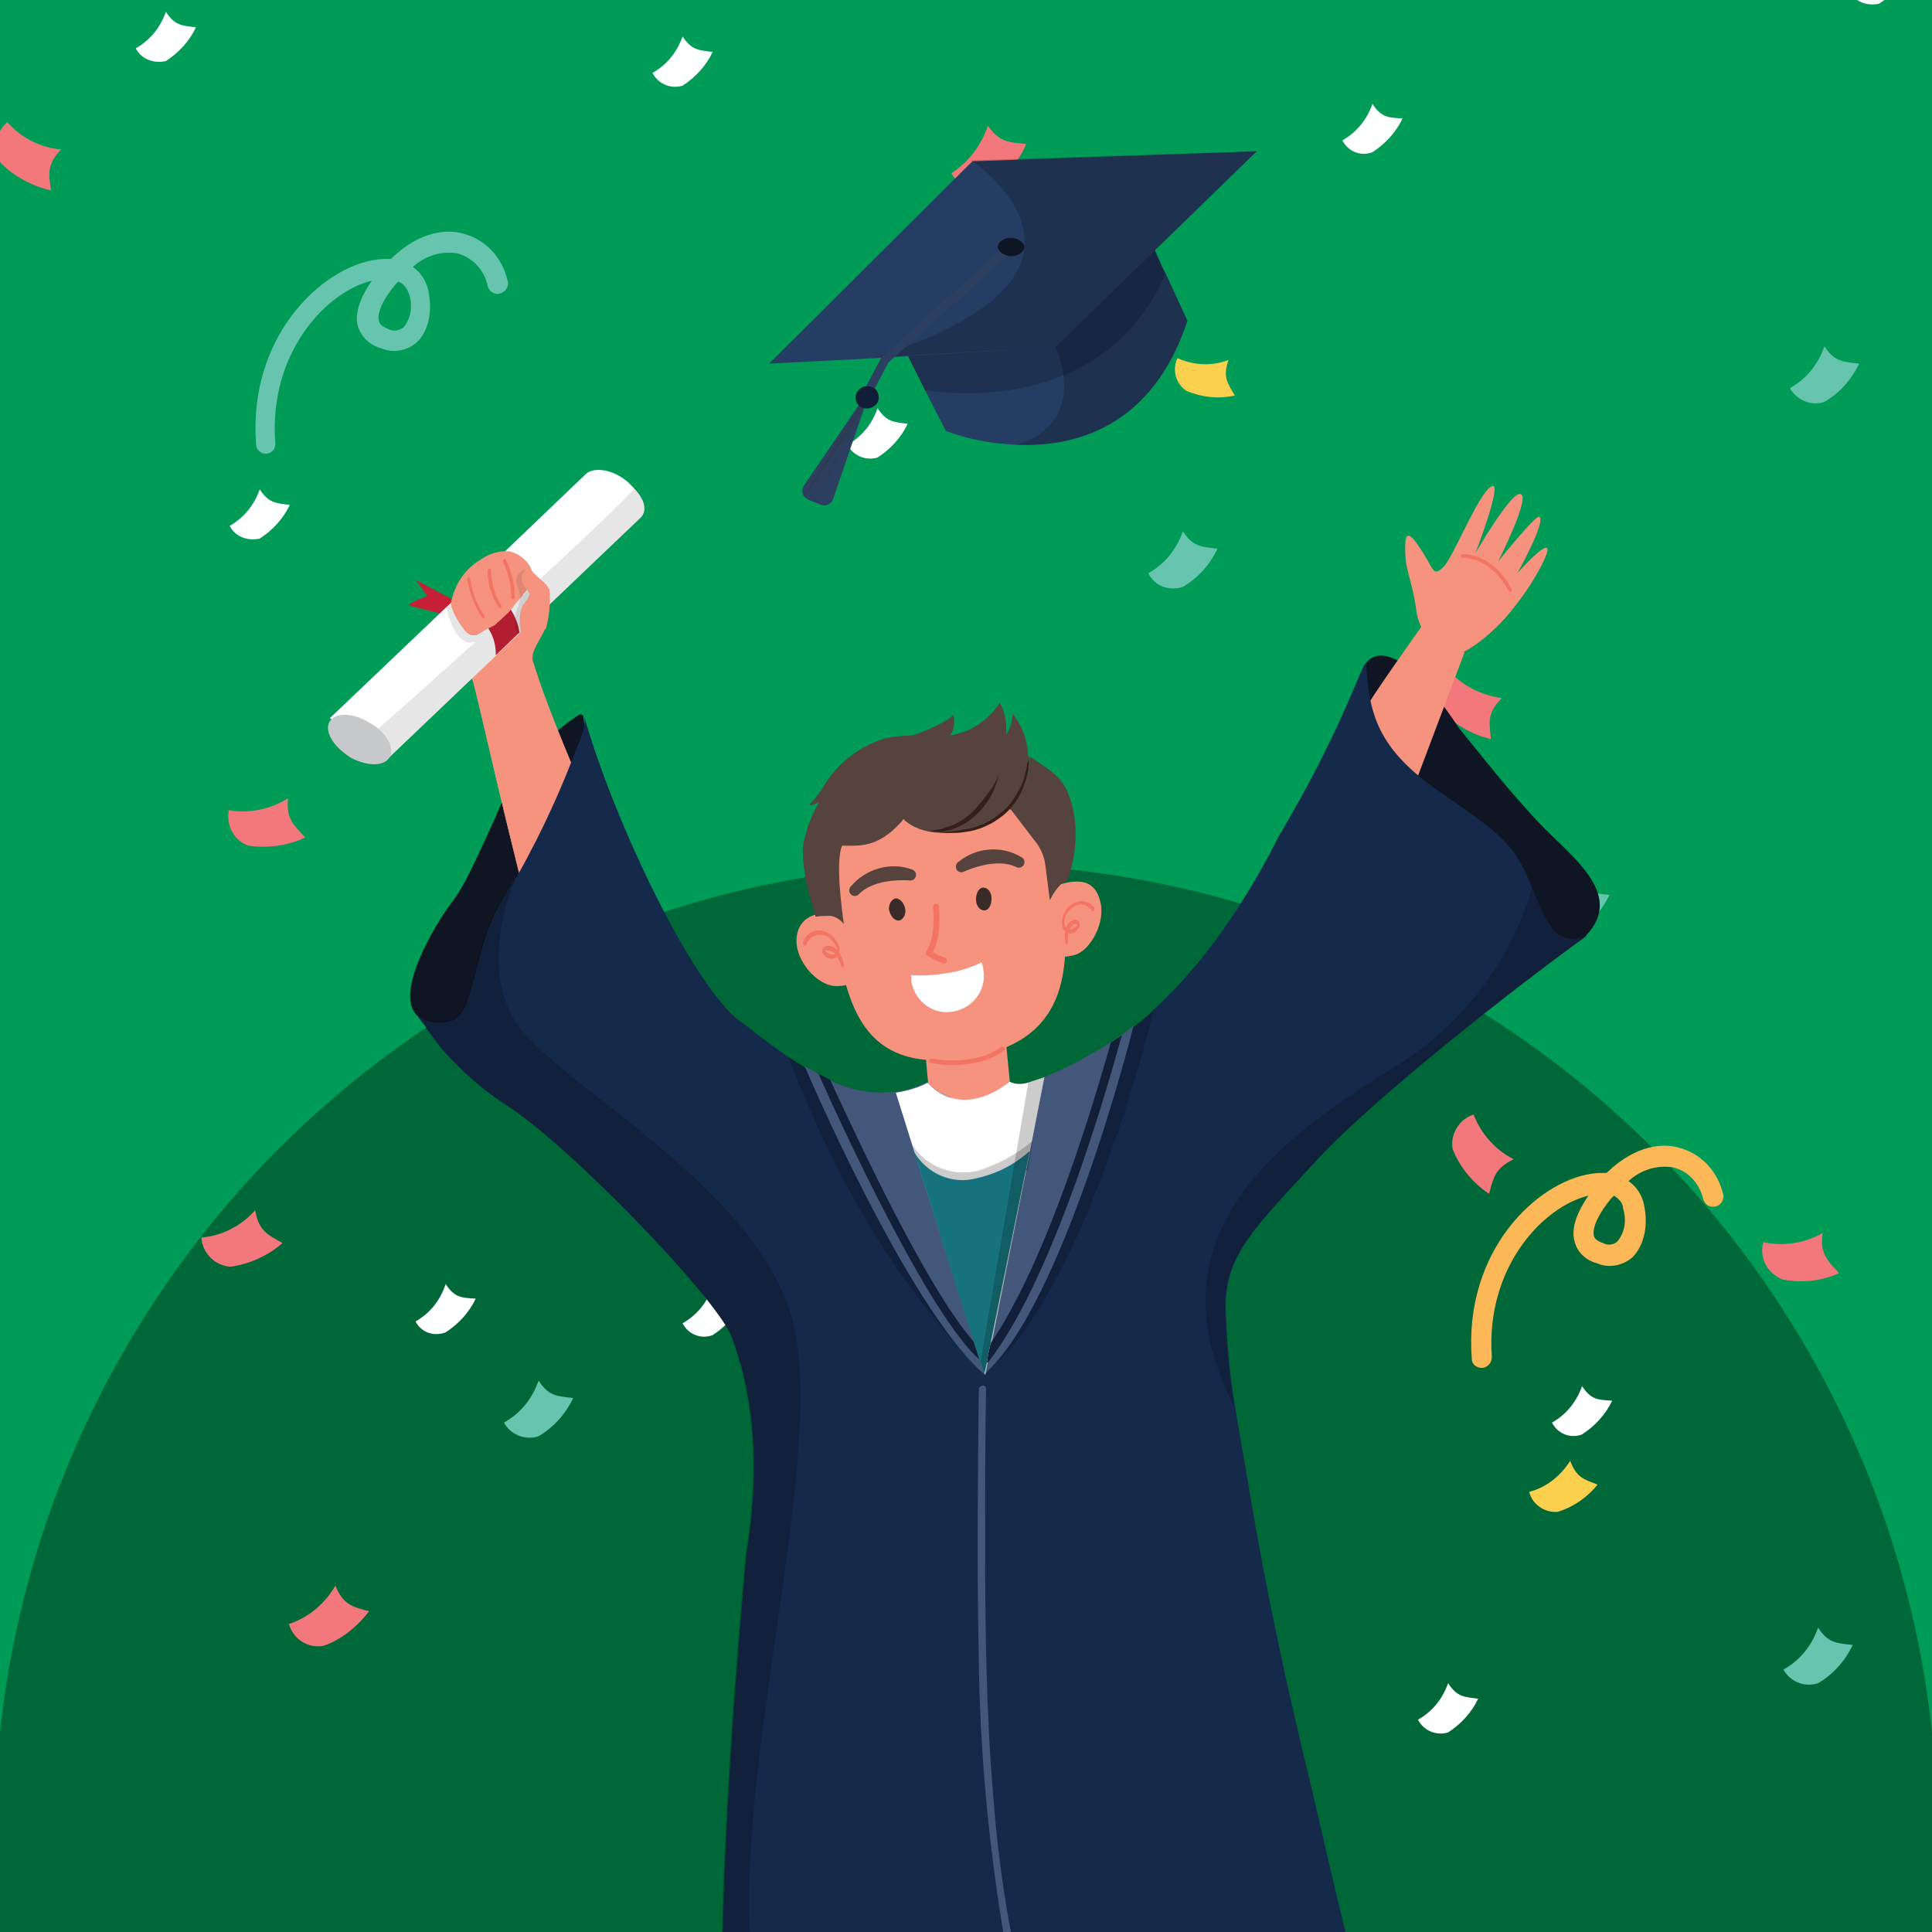 <?xml version="1.0" encoding="utf-8"?>
<!-- Generator: Adobe Illustrator 24.0.0, SVG Export Plug-In . SVG Version: 6.00 Build 0)  -->
<svg version="1.1" id="Layer_1" xmlns="http://www.w3.org/2000/svg" xmlns:xlink="http://www.w3.org/1999/xlink" x="0px" y="0px"
	 viewBox="0 0 212 212" style="enable-background:new 0 0 212 212;" xml:space="preserve">
<style type="text/css">
	.st0{fill:#009B57;}
	.st1{clip-path:url(#SVGID_2_);}
	.st2{fill:#006838;}
	.st3{clip-path:url(#SVGID_4_);}
	.st4{fill:#F3787B;}
	.st5{fill:#FAD04E;}
	.st6{fill:#67C5AF;}
	.st7{fill:#FCB856;}
	.st8{fill:#FFFFFF;}
	.st9{fill:#0F1523;}
	.st10{fill:#F6937F;}
	.st11{fill:#F37463;}
	.st12{fill:#C62036;}
	.st13{opacity:0.1;fill:#010101;enable-background:new    ;}
	.st14{fill:#C7C8C9;}
	.st15{fill:#16737D;}
	.st16{fill:#0B3238;}
	.st17{fill:#15294A;}
	.st18{opacity:0.2;fill:#010101;enable-background:new    ;}
	.st19{fill:#43577B;}
	.st20{fill:#131E38;}
	.st21{fill:none;stroke:#F37463;stroke-width:0.65;stroke-linecap:round;stroke-linejoin:round;}
	.st22{fill:#392B28;}
	.st23{fill:none;stroke:#56433D;stroke-width:1.23;stroke-linecap:round;stroke-linejoin:round;}
	.st24{fill:#56433D;}
	.st25{fill:#2D3344;}
	.st26{fill:#371F18;}
	.st27{fill:#263D63;}
	.st28{opacity:0.4;fill:#131E38;enable-background:new    ;}
	.st29{fill:none;stroke:#2D3F60;stroke-width:0.94;stroke-miterlimit:10;}
	.st30{fill:#2D3F60;}
	.st31{opacity:0.3;}
	.st32{fill:#323432;}
	.st33{opacity:0.5;fill:#131E38;enable-background:new    ;}
	.st34{fill:#0E1523;}
	.st35{fill:none;stroke:#F37463;stroke-width:0.5;stroke-linecap:round;stroke-linejoin:round;}
</style>
<title>Artboard 9</title>
<g>
	<g id="Layer_1_1_">
		<rect class="st0" width="212" height="212"/>
		<g>
			<defs>
				<rect id="SVGID_1_" width="212" height="212"/>
			</defs>
			<clipPath id="SVGID_2_">
				<use xlink:href="#SVGID_1_"  style="overflow:visible;"/>
			</clipPath>
			<g class="st1">
				<circle class="st2" cx="106" cy="201.4" r="106.6"/>
			</g>
		</g>
		<g>
			<defs>
				<rect id="SVGID_3_" width="212" height="212"/>
			</defs>
			<clipPath id="SVGID_4_">
				<use xlink:href="#SVGID_3_"  style="overflow:visible;"/>
			</clipPath>
			<g class="st3">
				<path class="st4" d="M161.7,122.3c0.8,2.1,2.4,3.9,4.4,4.9c-2,1-2.2,1.9-2.7,3.8c-1.8-1.2-3.2-2.9-4-4.9
					C159.1,124.5,160.1,122.8,161.7,122.3z"/>
				<path class="st4" d="M8,212c2.1,0.9,4.4,1.1,6.6,0.4c-0.8,2.1-0.2,2.9,0.8,4.6c-2.1,0.4-4.3,0.2-6.3-0.6
					C7.7,215.4,7.3,213.5,8,212z"/>
				<path class="st4" d="M25.1,88.9c2.2,0.4,4.6-0.1,6.5-1.3c-0.2,2.2,0.5,2.8,1.9,4.3c-1.9,0.9-4.1,1.2-6.2,0.9
					C25.7,92.3,24.8,90.6,25.1,88.9z"/>
				<path class="st4" d="M158.9,73.5c1.5,1.7,3.6,2.8,5.9,3.1c-1.6,1.6-1.4,2.5-1.2,4.5c-2.1-0.5-4-1.6-5.4-3.1
					C157.2,76.5,157.5,74.6,158.9,73.5z"/>
				<path class="st4" d="M104.4,19c1.9-1.2,3.3-3.1,4-5.2c1.3,1.8,2.2,1.8,4.2,2c-0.8,2-2.3,3.6-4.1,4.8
					C107,21.1,105.2,20.5,104.4,19z"/>
				<path class="st4" d="M0.8,13.4c1.5,1.7,3.6,2.8,5.9,3c-1.5,1.6-1.4,2.5-1.1,4.5c-2.1-0.5-4-1.5-5.5-3
					C-0.8,16.4-0.5,14.5,0.8,13.4z"/>
				<path class="st4" d="M22.1,135.8c2.3-0.2,4.4-1.3,5.9-3c0.4,2.2,1.2,2.6,3,3.6c-1.6,1.4-3.6,2.3-5.7,2.6
					C23.6,138.9,22.2,137.5,22.1,135.8z"/>
				<path class="st4" d="M31.7,178.2c2.2-0.7,4-2.3,5.1-4.2c0.9,2.1,1.8,2.3,3.7,2.8c-1.3,1.7-3,3.1-5,3.8
					C33.8,180.9,32.2,179.9,31.7,178.2z"/>
				<path class="st4" d="M193.5,136.3c2.2,0.5,4.6,0.1,6.5-1c-0.3,2.2,0.4,2.9,1.8,4.4c-2,0.9-4.1,1.1-6.2,0.7
					C193.9,139.7,193,138,193.5,136.3z"/>
				<path class="st5" d="M167.8,163.7c1.9-0.5,3.4-1.7,4.5-3.4c0.7,1.8,1.4,2,3,2.6c-1.1,1.4-2.7,2.5-4.4,3
					C169.4,166,168.1,165,167.8,163.7z"/>
				<path class="st5" d="M129.2,39.3c1.8,0.8,3.8,0.9,5.6,0.2c-0.6,1.8-0.2,2.4,0.7,3.9c-1.8,0.4-3.6,0.2-5.3-0.5
					C129,42.1,128.6,40.6,129.2,39.3z"/>
				<path class="st6" d="M55.3,156.1c1.8-1,3.1-2.6,3.8-4.6c1.1,1.7,2,1.7,3.8,1.9c-0.8,1.7-2.1,3.2-3.8,4.2
					C57.6,158.1,56,157.4,55.3,156.1z"/>
				<path class="st6" d="M126,62.9c1.8-1,3.1-2.6,3.8-4.6c1.1,1.7,2,1.7,3.8,1.9c-0.8,1.7-2.1,3.2-3.8,4.2
					C128.3,64.9,126.7,64.3,126,62.9z"/>
				<path class="st6" d="M169,100.9c1.8-1,3.1-2.6,3.8-4.6c1.1,1.7,2,1.7,3.8,1.9c-0.8,1.7-2.1,3.2-3.8,4.2
					C171.3,102.9,169.7,102.2,169,100.9z"/>
				<path class="st6" d="M196.4,42.6c1.8-1,3.1-2.6,3.8-4.6c1.1,1.7,2,1.7,3.8,1.9c-0.8,1.7-2.1,3.2-3.8,4.2
					C198.7,44.6,197.2,43.9,196.4,42.6z"/>
				<path class="st6" d="M195.7,183.2c1.8-1,3.1-2.6,3.8-4.6c1.1,1.7,2,1.7,3.8,1.9c-0.8,1.7-2.1,3.2-3.8,4.2
					C198,185.2,196.4,184.5,195.7,183.2z"/>
				<path class="st7" d="M162.6,150.1c-0.6,0-1.1-0.4-1.1-1c-0.9-11.8,7.1-19.4,13.1-20.3c0.6-0.1,1.1-0.1,1.7-0.1
					c3.3-3.2,6.3-3.2,7.8-2.8c2.5,0.6,4.4,2.6,5,5.2c0.1,0.6-0.3,1.2-0.9,1.3c-0.6,0.1-1.1-0.2-1.3-0.8c-0.4-1.7-1.6-3.1-3.3-3.5
					c-1.8-0.3-3.6,0.3-4.9,1.5c0.9,0.6,1.5,1.6,1.7,2.6c0.5,2.3,0,4.5-1.3,5.8c-1.1,0.9-2.6,1.2-3.9,0.6c-1.2-0.3-2.1-1.2-2.4-2.3
					c-0.5-1.6,0.4-3.5,1.5-5.1c-5,1.2-11.3,7.9-10.6,17.7c0,0.6-0.4,1.1-1,1.2L162.6,150.1z M177.1,131.2l-0.3,0.3
					c-1.4,1.7-2.1,3.2-1.9,4.1c0,0.1,0.1,0.5,1,0.8c0.5,0.3,1.2,0.2,1.6-0.2c0.8-1,1-2.3,0.6-3.6C178.1,132,177.6,131.5,177.1,131.2
					z"/>
				<path class="st6" d="M29.2,49.8c-0.6,0-1.1-0.5-1.1-1c-0.9-11.8,7.1-19.4,13.1-20.3c0.6-0.1,1.1-0.1,1.7-0.1
					c3.3-3.2,6.3-3.2,7.8-2.8c2.5,0.6,4.4,2.6,5,5.2c0.2,0.6-0.2,1.2-0.8,1.4s-1.2-0.2-1.4-0.8c0,0,0-0.1,0-0.1
					c-0.4-1.7-1.6-3-3.3-3.5c-1.8-0.3-3.6,0.3-4.9,1.5c0.9,0.6,1.5,1.6,1.7,2.6c0.5,2.3,0,4.5-1.3,5.7c-1.1,0.9-2.6,1.2-3.9,0.6
					c-1.2-0.3-2.1-1.2-2.5-2.3c-0.5-1.6,0.4-3.5,1.5-5.1c-5,1.2-11.3,7.9-10.6,17.7C30.3,49.2,29.9,49.7,29.2,49.8L29.2,49.8z
					 M43.7,30.9l-0.3,0.3c-1.4,1.7-2.1,3.2-1.8,4.1c0,0.1,0.2,0.5,1,0.8c0.5,0.3,1.2,0.2,1.7-0.2c0.8-1,1-2.3,0.6-3.6
					C44.7,31.7,44.3,31.1,43.7,30.9z"/>
				<path class="st8" d="M93,48.8c1.6-0.9,2.7-2.3,3.3-4c1,1.5,1.7,1.5,3.3,1.7c-0.7,1.5-1.9,2.8-3.3,3.7C95,50.6,93.6,50,93,48.8z"
					/>
				<path class="st8" d="M25.2,57.7c1.6-0.9,2.7-2.3,3.3-4c1,1.5,1.7,1.5,3.3,1.7c-0.7,1.5-1.9,2.8-3.3,3.7
					C27.2,59.4,25.8,58.9,25.2,57.7z"/>
				<path class="st8" d="M74.9,145.2c1.6-0.9,2.7-2.3,3.3-4c1,1.5,1.7,1.5,3.3,1.6c-0.7,1.5-1.9,2.8-3.3,3.7
					C76.9,147,75.5,146.4,74.9,145.2z"/>
				<path class="st8" d="M155.6,188.7c1.6-0.9,2.7-2.3,3.3-4c1,1.5,1.7,1.5,3.3,1.7c-0.7,1.5-1.9,2.8-3.3,3.7
					C157.6,190.5,156.2,189.9,155.6,188.7z"/>
				<path class="st8" d="M170.3,156.1c1.6-0.9,2.7-2.3,3.3-4c1,1.5,1.7,1.5,3.3,1.6c-0.7,1.5-1.9,2.8-3.3,3.7
					C172.3,157.9,170.9,157.3,170.3,156.1z"/>
				<path class="st8" d="M117.8,148c1.6-0.9,2.7-2.3,3.3-4.1c1,1.5,1.7,1.5,3.3,1.6c-0.7,1.5-1.9,2.8-3.3,3.7
					C119.9,149.7,118.5,149.2,117.8,148z"/>
				<path class="st8" d="M147.3,15.4c1.6-0.9,2.7-2.3,3.3-4c1,1.5,1.7,1.5,3.3,1.6c-0.7,1.5-1.9,2.8-3.3,3.7
					C149.3,17.2,147.9,16.6,147.3,15.4z"/>
				<path class="st8" d="M68.2,114.1c1.6-0.9,2.7-2.3,3.3-4c1,1.5,1.7,1.5,3.3,1.7c-0.7,1.5-1.9,2.8-3.3,3.7
					C70.2,115.9,68.8,115.3,68.2,114.1z"/>
				<path class="st8" d="M71.6,8c1.6-0.9,2.7-2.3,3.3-4c1,1.5,1.7,1.5,3.3,1.7c-0.7,1.5-1.9,2.8-3.3,3.7C73.6,9.8,72.2,9.2,71.6,8z"
					/>
				<path class="st8" d="M14.9,5.3c1.6-0.9,2.7-2.3,3.3-4c1,1.5,1.7,1.5,3.3,1.7c-0.7,1.5-1.9,2.8-3.3,3.7C16.9,7,15.5,6.5,14.9,5.3
					z"/>
				<path class="st8" d="M45.6,145c1.6-0.9,2.7-2.3,3.3-4.1c1,1.5,1.7,1.5,3.3,1.6c-0.7,1.5-1.9,2.8-3.3,3.7
					C47.6,146.7,46.2,146.2,45.6,145z"/>
				<path class="st8" d="M202.9-1c1.6-0.9,2.7-2.3,3.3-4c1,1.5,1.7,1.5,3.3,1.7c-0.7,1.5-1.9,2.8-3.3,3.7
					C204.9,0.7,203.5,0.2,202.9-1z"/>
				<path class="st9" d="M149.8,72.9c0,0,2.5-4.8,10.3,7c3.1,3.8,5,6.3,8.5,10.1s9.9,8,5.4,12.7c0,0.3-9.7,5.1-10.7,1
					c-0.1-0.4-4.5,1.1-5.6-0.2s-3.4-0.7-3.7-6.6S147.7,76.2,149.8,72.9z"/>
				<path class="st10" d="M149.9,77.7c0-0.4,6.4-9.4,6.4-9.4l4.4,3.3l-6.9,18.3"/>
				<path class="st10" d="M160.5,71.6c-1.1,0.3-4.6-0.8-5.1-4.7c-0.5-3.6-1.3-4.3-1.2-7c0-2.3,1.1-0.6,2.1,1s1,2.4,2.1,1.3
					s3.7-7.8,5.2-8.8s-1.7,7.3-1.7,7.3s3.8-6.6,4.9-6.5c1.3,0.1-2.4,7.4-2.4,7.4s4.1-5.1,4.5-4.9c0.8,0.5-2.4,6.2-2.4,6.2
					s3-3.4,3.3-2.7S165.9,68.8,160.5,71.6z"/>
				<path class="st11" d="M165.9,64.7L165.9,64.7c-0.1-0.2-1.8-3.8-5.4-3.9c-0.1,0-0.2,0.1-0.2,0.2c0,0,0,0,0,0
					c0,0.1,0.1,0.2,0.2,0.2c0,0,0,0,0,0c3.4,0.1,5,3.6,5,3.6c0.1,0.1,0.2,0.2,0.3,0.1C165.9,64.9,165.9,64.8,165.9,64.7
					C165.9,64.7,165.9,64.7,165.9,64.7z"/>
				<path class="st10" d="M157.5,75.8c-1.6,2.5-3.7,4.8-6.1,6.6l0.7,2.2l3,1.6l5.5-14.7c2.1-1.2,3.9-2.8,5.4-4.7
					c-0.8,0.8-4,3.8-6.1,3.8C157.5,70.5,160.3,71.1,157.5,75.8z"/>
				<path class="st9" d="M64,78.6c0-0.1-0.1-0.2-0.3-0.2c0,0-0.1,0-0.1,0c-4.2,2.7-7.4,6.6-9.2,11.2c-3.3,7.3-3.7,7.9-5.1,9.8
					s-6.5,10.1-3.2,12.3c3.5,2.5,5.9,1.8,6.2,1.6c1.5,0.3,3-0.2,4-1.3c1.3-1,2.5-2.1,3.7-3.3c1.6-1.7-0.5-0.3,2.4-3.2
					s2.8-1.9,3.6-4.4C66.6,98.9,64.4,81.4,64,78.6z"/>
				<path class="st12" d="M49.7,65.8c0,0-4.5-2.4-4.2-2.2s1.4,1.8,1.4,1.8s-2.2,0.8-2,1s6.4,1.6,6.4,1.6L49.7,65.8z"/>
				<path class="st10" d="M103.4,132.8l-5.7,17.9c-6.6-2.2-27.6-21.8-33.3-31.7c-1.8-3.6-3.3-7.5-4.3-11.4c-0.2-0.9-0.5-1.7-0.7-2.6
					c-3.7-13.2-7.1-29.3-7.6-30.5c-0.3-0.4-0.1-1.3-0.3-1.7c0,0,0-0.1,0-0.1c-2.4-3.3-2.2-5.7-1.8-7.2c1-4.2,5.5-5.4,6.8-4.8
					c3,1.3,3.9,6.2,3.3,8.3c-0.3,0.9-1.7,2.6-1.3,3.6C61.7,83.1,71.3,102,73.9,112c3.6,4.8,11.2,10.6,19.3,15.5
					C96.5,129.5,100.2,131,103.4,132.8z"/>
				<path class="st10" d="M57.2,68.8c-0.2-0.3-0.8-1.3,0.3-2.7c0.2-0.2,0.4-0.5,0.5-0.9c0-0.2-0.6-0.8-0.8-1.3
					c-0.3-0.9,0.5-1.8,0.9-1.4c1,1.1,1.7,1.4,2.1,2.2c0.1,1.4,0,2.9-0.4,4.3"/>
				<path class="st10" d="M57.2,68.8c-0.2-0.3-0.8-1.3,0.3-2.7c0.2-0.2,0.4-0.5,0.5-0.9c0-0.2-0.6-0.8-0.8-1.3
					c-0.3-0.9,0.5-1.8,0.9-1.4c1,1.1,1.7,1.4,2.1,2.2c0.1,1.4,0,2.9-0.4,4.3"/>
				<path class="st10" d="M61.7,106.8l-1.6,0.8c-0.2-0.9-0.5-1.7-0.7-2.6c-3.7-13.2-7.1-29.3-7.6-30.6c-0.3-0.4,0-1.4-0.3-1.8l0,0
					c1.2-0.6,1.3-1,1.5-0.3l1.2,1c0.1,0.1,0.2,0.3,0.3,0.4l6.2,21.8L61.7,106.8z"/>
				<path class="st8" d="M70.3,56.8L42.2,83.6l-1-0.8l-5-4l12.7-12.1l1.5-1.4l13.9-13.3c0.9-0.8,3-0.5,4.6,0.9l0.3,0.3l0,0
					c0.1,0.1,0.2,0.2,0.3,0.3C70.7,54.7,71.1,56,70.3,56.8z"/>
				<path class="st12" d="M49.5,66.1c0,0,5,1.3,4.9,5.8l2.6-2.5c-0.4-2.8-2.7-5-5.5-5.3L49.5,66.1z"/>
				<path class="st13" d="M70.3,56.8L42.2,83.6l-1-0.8c0-0.8-0.1-1.6-0.2-2.4c0,0,3.7-3.2,11.2-10c-2.3,0.9-3.2-3.7-3.2-3.7l1.5-1.4
					l4,1.6l0.9,0.2c0,0,12.5-11.4,14.3-13.6C70.7,54.7,71.1,56,70.3,56.8z"/>
				<path class="st10" d="M57.6,65l-0.2,0.2l-0.1,0.2c-0.7,0.8-1,1.2-1.4,1.7l-0.2,0.2c-0.4,0.4-0.9,0.8-1.3,1.2
					c-0.1,0.1-0.3,0.2-0.5,0.3l-0.2,0.1c-0.3,0.1-1.2,0.7-1.4,0.8c-0.2,0-0.4,0-0.6,0c-0.2-0.1-0.4-0.2-0.5-0.3
					c-0.6-0.6-1.8-2.5-1.7-3.3c0.4-2,1.6-3.7,3.4-4.8c0.9-0.6,2-0.9,3-0.8c1.2,0.3,2.1,1.1,2.5,2.2C58.5,63.5,58.2,64.4,57.6,65z"/>
				<path class="st10" d="M53.8,68.7l-0.2,0.1c0-0.1,0-0.3-0.1-0.4c-0.1-0.5-0.3-0.9-0.4-1.4c-0.3-0.9-0.8-1.8-1.1-2.7
					c0.6,0.8,1,1.7,1.4,2.6c0.2,0.5,0.3,0.9,0.4,1.4C53.8,68.5,53.8,68.6,53.8,68.7z"/>
				<path class="st10" d="M55.8,67.1c0,0,0-0.1,0-0.1c-0.1-0.5-0.2-1-0.5-1.5c-0.2-0.5-0.5-0.9-0.8-1.3c-0.3-0.4-0.6-0.8-1-1.2
					c0.5,0.9,1.1,1.7,1.6,2.6c0.2,0.5,0.4,0.9,0.5,1.4c0,0.1,0,0.2,0,0.3L55.8,67.1z"/>
				<path class="st10" d="M57.4,65.2c0-0.1,0-0.3,0-0.4c-0.1-0.4-0.3-0.9-0.5-1.2c-0.5-0.8-1.1-1.4-1.9-1.9c0.3,0.3,0.6,0.7,0.9,1
					c0.3,0.3,0.5,0.7,0.7,1.1c0.3,0.5,0.6,1.1,0.7,1.7L57.4,65.2z"/>
				<path class="st13" d="M58,62.4c0,0-1.9,0.3-1.2,2c0.4,0.8,0.3,1.7-0.1,2.5c-0.2,0.6-0.4,2.2,0.2,2.7c0.9-0.8,1.4-2,1.3-3.2
					c0-0.4,0.2-1.5,0.2-2.1C58.4,63.6,58.2,63,58,62.4z"/>
				<path class="st10" d="M57.5,70.3c-0.2-0.3-1-2.8,0.1-4.2c0.2-0.2,0.4-0.5,0.5-0.9c0-0.2-0.6-0.8-0.8-1.3
					c-0.3-0.9,0.5-1.8,0.9-1.4c1,1.1,1.7,1.4,2.1,2.2c0.1,1.4,0,2.9-0.4,4.3"/>
				<path class="st14" d="M42.6,83.3c-0.7,0.8-2.3,0.7-3.8,0c-0.3-0.1-0.5-0.3-0.8-0.5c-1.7-1.2-2.5-2.9-1.7-3.8s2.7-0.7,4.4,0.4
					c0.1,0,0.1,0.1,0.2,0.1C42.7,80.7,43.4,82.4,42.6,83.3z"/>
				<path class="st15" d="M165.4,250.9l-18.7,5.7c0,0-11.8,3.2-14.7,3.8c-2.5,0.6-5.1-0.3-6.8-2.1c-6.9-11-10.8-24.7-12.9-37.4
					c-2-12.2-2.8-24.6-2.4-37c0-0.5,0-0.8,0-0.8l6.8-1.2l15.3-2.6c0.2,0.4,0.4,0.8,0.5,1.2c1,2.3,1.7,4.7,2.2,7.1c0,0.1,0,0.1,0,0.2
					c0.8,3.8,1.3,7.6,1.4,11.5c0.2,5.2-0.5,10.4-0.5,15.6s0,10.7,0.1,16c-0.1,3,0.2,5.9,0.8,8.8c0.5,2,0.8,2,2.8,1.8
					c1.8-0.2,3.6-0.4,5.3-0.5c3.3-0.2,6.6-0.4,9.9-0.4c1.7,0,3.4,0,5,0c0.9,0,1.7,0,2.6-0.1c0.6,0,1.2-0.4,1.8-0.2
					c0.8,0.2,1.2,1.4,1.4,2c0.3,0.8,0.5,1.6,0.8,2.4l0.9,2.7c0.5,1.3-0.2,2.8-1.6,3.3C165.5,250.8,165.5,250.8,165.4,250.9z"/>
				<path class="st15" d="M142.9,294.7c0,0.3-0.2,0.5-0.4,0.7c-1,1.1-2.4,1.9-3.4,3c-0.4,0.5-0.8,1-1.4,1.4s-2.8,2.6-3.5,1.9
					c-0.1-0.2-27-29.6-33.1-37.4c-4.8-6-8.8-11.5-9.9-14.9c-4.1-13.1-5.6-53.3-5.9-61.8c0-1-0.1-1.6-0.1-1.6l22.1-5l0.6,2.6
					c0.1,0.5,0.3,1.1,0.4,1.8c1.7,7.3,4.9,21.1,4.8,21.1c-0.3,5-0.7,10-1.2,15c-0.7,6.2-1.6,12.4-2.7,18.6c-0.2,1-0.3,2.1-0.2,3.1
					c0.2,1.2,0.8,2.2,2,4.2c3.2,5.2,7.8,9.5,11.3,14.6c2.6,3.9,4.5,8.2,6.8,12.4c2.5,4.7,5.5,9.1,8.8,13.1c1.7,2.1,3,4.4,4.6,6.7
					C142.8,294.2,142.9,294.5,142.9,294.7z"/>
				<path class="st16" d="M110.2,185.6c-1.1,0.2-2.2,0.4-3.3,0.6s-2.1,0.3-3.1,0.4c-6.6,0.7-12.4,0.3-16-0.8c0.1-1,0.1-1.6,0.1-1.6
					l21.8-2.8c0,0,0.1,1,0.3,2.5l13.9-4.2C124.2,179.9,116.3,184.4,110.2,185.6z"/>
				<path class="st17" d="M174.1,102.7c-3,1.1-4.1-0.5-6-5.3s-3.3-5.8-10.1-10.5s-7.8-8.5-8.1-14.2c-0.7,0.7-2.6,7.3-9.6,19.1
					c-4.9,9.7-9.8,15.4-13.7,19c-0.7,0.7-1.4,1.3-2.1,1.8c-1.1,0.8-2,1.5-2.9,2.1c-0.7,0.4-1.2,0.8-1.7,1.1c-1.7,1-3.4,1.9-5.3,2.6
					c-1.8,0.6-3.3,0.8-3.8,0.4c-2.7,2.1-4.9,2.2-6.4,1.8c-1-0.3-1.9-0.9-2.6-1.7c-1.1,0.6-2.3,1-3.5,1.1c-1.3,0.2-2.7,0.1-4-0.2
					c-2.1-0.5-4.1-1.4-5.9-2.6c-0.6-0.4-1.3-0.8-1.9-1.2c-1.7-1.2-3.3-2.4-4.8-3.6c-5.2-3.1-14.3-22.1-17.6-33.8
					c0.3,1.2-0.7,3.2-1.1,4.2c-1.2,3.2-2.6,6.3-4.1,9.3c-0.8,1.5-1.5,3-2.4,4.4l0,0c-1.2,1.7-2.2,3.6-3,5.6
					c-0.7,2.1-1.2,4.3-1.8,6.4c-0.2,0.6-0.4,1.2-0.6,1.8c-0.3,0.7-0.8,1.5-1.5,1.7c-2.7,0.7-3.8-0.6-3.9-0.8
					c0.1,0.3,0.7,1.1,0.9,1.3c0.9,1.4,1.9,2.7,3,3.8c1.8,1.9,3.8,3.6,6,5c6.9,4.4,23.1,21.2,24.7,25.4c2.9,7.7,2.9,16,1.6,23.9
					c-1.4,15.4-4.2,50.2-1.6,66.2c0,0,1.3,0.2,2.3,0.3c6.4,0.6,23.4,1.6,33.1-3.3c11.6-5.8,30.5-6.1,38.2-2.4
					c-1.2-3.3-2.5-6.6-3.6-9.9c-0.6-1.8-1.1-3.6-1.6-5.4c-1.8-6.8-3.3-13.6-4.9-20.4c-2.6-10.6-4.9-21.3-6.7-32.1
					c-0.5-3.1-1.1-6.2-1.6-9.4c-0.6-3.6-0.9-7.2-1-10.9c0-5.7,3.4-8.8,9.9-15.9S166.6,108.1,174.1,102.7L174.1,102.7z"/>
				<path class="st10" d="M110.3,113.5l0.5,5.1c0.2,2.5-0.4,4-3.7,4.4c-3.7,0.4-4.8-2-5.1-3.2c-0.2-0.9-0.4-3.7-0.4-3.7L110.3,113.5
					z"/>
				<path class="st18" d="M108.1,150.8c-12.6-12.2-19.5-29.2-21.6-34.9c0.6,0.4,1.2,0.8,1.9,1.2c1.8,1.2,3.8,2,5.9,2.6
					C96.7,124.8,101,134.1,108.1,150.8z"/>
				<path class="st18" d="M126.6,110.8c-0.2,1-7.6,31.3-18.6,40c4.4-9.9,10.9-28.3,13.6-36.1c0.8-0.5,1.8-1.2,2.9-2.1
					C125.2,112.1,125.9,111.5,126.6,110.8z"/>
				<path class="st19" d="M123,113.6L123,113.6l-1.1,0.8h-0.1l0,0c-0.7,0.5-1.4,0.9-2,1.2c-1.7,1-3.4,1.9-5.3,2.6l-7.5,10
					c0,0,0,0.4,0.1,1.2c0.1,1.4,0.2,3.9,0.3,7.2c-0.7-7.8-2-13.7-3.1-16.2c-1-0.3-1.9-0.9-2.6-1.7c-1.1,0.6-2.3,1-3.5,1.1
					c-2.5,0.3-5-0.2-7.2-1.3c-0.4-0.2-0.9-0.4-1.3-0.7s-0.9-0.5-1.4-0.8c0,0,11.2,26.4,19.7,33.8c8.6-7.5,16.2-37.4,16.4-38.3
					C124,112.9,123.5,113.3,123,113.6z"/>
				<path class="st8" d="M114.6,118.2l-1.6,8.2l-4.9,24.5l-0.5-1.5l-7.2-22.8l-2.1-6.7l0,0c1.2-0.2,2.4-0.5,3.5-1.1
					c0,0,3.3,4.3,9-0.1c0.6,0.3,1.3,0.3,2,0.1C113.4,118.6,114,118.4,114.6,118.2z"/>
				<path class="st20" d="M121.9,114.4L121.9,114.4L121.9,114.4c-1.5,5.2-6.7,23.5-13.2,33l-0.3,1.4l-0.1,0.7h0.1l0.1-0.1l0,0l0,0
					c7.6-9.9,13.7-32.6,14.6-35.8l0,0L121.9,114.4z"/>
				<path class="st20" d="M107,147.4l0.6,1.9c-5.5-4.7-15.1-25.4-17.8-31.5c0.4,0.2,0.9,0.5,1.3,0.7C94.1,125,101.8,141.6,107,147.4
					z"/>
				<path class="st18" d="M100.9,128.1c0.9,0.8,1.9,1.5,2.9,2.2c1.3,0.5,0.7-0.6,2.7-0.1s1.8-0.4,3.5-0.9c0.9-0.2,1.9-0.5,2.8-0.9
					l0.5-3.2c-1.8,1.5-3.8,2.6-6.1,3.3c-2.7,0.6-5.6-0.5-7.1-2.9l0,0L100.9,128.1z"/>
				<path class="st15" d="M113,126.3l-0.6,2.9l-3.7,18.2l-0.3,1.4l-0.1,0.7l-0.3,1.3l-0.5-1.5l-0.6-1.9l-5.8-18.5l-0.8-2.5l0,0
					c1.4,2.4,4.2,3.6,6.8,2.9C109.4,128.8,111.3,127.8,113,126.3z"/>
				<path class="st18" d="M114.6,118.2l-1.6,8.2l-4.9,24.5l-0.5-1.5l5.2-30.4c0,0,0-0.1,0-0.2C113.4,118.6,114,118.4,114.6,118.2z"
					/>
				<path class="st18" d="M174.1,102.7c-7.5,5.4-23.3,17.8-29.8,24.8c-6.5,7-9.9,10.2-9.9,15.9c0.1,3.6,0.4,7.3,1,10.9l0,0
					c-9.9-19.3,5.9-29.9,17.9-37.4c7.1-4.4,12.4-11.3,14.8-19.4C170,102.2,171.1,103.8,174.1,102.7L174.1,102.7z"/>
				<path class="st10" d="M120.7,98.8c0.7,2.3-1,5.5-2.8,6s-3.9,0.1-3.4-2.7c0.4-2.3,0.2-4.6,2-5.1S120.1,96.5,120.7,98.8z"/>
				<path class="st10" d="M87.4,103.1c-0.1,2.4,2.3,5,4.2,5.1s3.8-0.9,2.6-3.5c-1-2.2-1.3-4.4-3.1-4.5S87.5,100.8,87.4,103.1z"/>
				<path class="st10" d="M116.5,97.7c1.2,9.3,0.4,16.7-10.4,18.4c-11.7,1.8-13.4-6-14.6-15.3s3.5-17.5,10.4-18.4
					S115.3,88.4,116.5,97.7z"/>
				<path class="st21" d="M102.7,99.5c0,0,0.4,3.4-0.8,5.1c0.5,0.3,1.1,0.6,1.7,0.8"/>
				<path class="st22" d="M108.8,98.6c0,0.7-0.3,1.3-0.8,1.3s-0.9-0.5-0.9-1.2s0.3-1.3,0.8-1.3S108.8,97.9,108.8,98.6z"/>
				<path class="st23" d="M105.5,95.1c0,0,3.7-1.8,6.3-0.5C109.8,93.4,107.3,93.6,105.5,95.1z"/>
				<path class="st8" d="M103.8,106.8c-1.3,0.2-2.5,0.3-3.8,0.2c0,0.2,0,0.5,0,0.7c0.4,2.2,2.4,3.7,4.6,3.3s3.7-2.4,3.3-4.6
					c0-0.3-0.1-0.5-0.2-0.8C106.5,106.2,105.2,106.6,103.8,106.8z"/>
				<path class="st10" d="M107.2,102.9c0.2,1,1.6,1.5,3.1,1.2s2.6-1.3,2.4-2.3s-1.6-1.5-3.1-1.2S107,101.9,107.2,102.9z"/>
				<path class="st22" d="M97.6,100c0.2,0.7,0.7,1.1,1.1,1s0.8-0.7,0.6-1.4s-0.7-1.1-1.1-1S97.4,99.4,97.6,100z"/>
				<path class="st23" d="M99.9,96c0,0-4.1-0.4-6.1,1.7C95.3,95.9,97.8,95.2,99.9,96z"/>
				<path class="st10" d="M100.2,103.7c0,1-1.2,1.8-2.7,1.9s-2.8-0.6-2.9-1.6s1.2-1.8,2.7-1.9S100.2,102.8,100.2,103.7z"/>
				<path class="st24" d="M117.1,96.7c-0.6-0.1-1.6,1.4-1.9,2.1l-0.5-3.9c-0.1-0.8-0.4-1.6-0.9-2.3l-2.9-3.8c0.6-0.6,1-1.4,1.4-2.2
					c0.5-1.1,0.7-2.4,0.7-3.6c1.7,1.2,3.3,2,4.1,3.8C118.8,90.8,117.8,94.7,117.1,96.7z"/>
				<path class="st24" d="M98.3,84.4c-1.2,2.2-0.4,5,1.8,6.2c1.1,0.6,2.3,0.8,3.5,0.8c1.6,0,3.2-0.3,4.6-0.9c4-1.9,5.7-6.6,3.9-10.6
					c-0.3-0.6-0.6-1.1-1-1.6c0,0.8-0.2,1.6-0.7,2.3c0.1-1.2-0.1-2.4-0.7-3.5c-1.2,1.9-3.2,3.3-5.5,3.6c0.5-0.4,0.6-1.6,0.4-2.3
					c-0.2,0.6-3.6,2.1-4.5,2.3L98.3,84.4z"/>
				<path class="st25" d="M96.4,86.3c0.1,0.8,0.3,1.6,0.7,2.2c0.2,0.3,0.4,0.6,0.7,0.9c0.3,0.3,0.6,0.5,1,0.7
					c-0.4,0-0.8-0.2-1.2-0.4c-0.2-0.1-0.4-0.2-0.5-0.4c-0.1-0.2-0.3-0.3-0.4-0.5c-0.2-0.4-0.4-0.8-0.4-1.2
					C96.2,87.2,96.3,86.7,96.4,86.3z"/>
				<path class="st25" d="M98.1,85.1c-0.2,0.8-0.3,1.7-0.1,2.5c0.1,0.4,0.2,0.8,0.4,1.1c0.1,0.2,0.2,0.4,0.3,0.6
					c0.1,0.2,0.3,0.3,0.4,0.5c-0.2-0.1-0.4-0.2-0.6-0.4c-0.2-0.1-0.3-0.3-0.4-0.5c-0.6-0.7-0.8-1.7-0.6-2.6
					C97.6,85.8,97.8,85.4,98.1,85.1z"/>
				<path class="st24" d="M112.9,83c-0.8-0.6-1.7-1-2.6-1.2c-3.3-0.6-6.6-1-10-1.1c-1,0-2.1,0.1-3.1,0.3c-2.7,0.8-5,2.5-6.6,4.9
					c-0.5,0.9-1.1,1.7-1.8,2.4c0,0,0.2,0.2,1.1-0.3c-0.9,1.5-1.5,3.2-1.8,4.9c-0.1,3,1,6.3,1.4,7.7c0.5-0.1,1-0.1,1.5-0.1
					c0.6,0,1.2,0.4,1.6,0.9c-0.3-2.1-0.9-6.9-0.2-8.6c1.8,0,3.8,0.3,6.4-2.5c0.1-0.1,0.2-0.2,0.3-0.4l0,0c0.3-0.4,0.6-0.8,0.9-1.2
					c3,0,5.5,0,7.3,0h0.6h2.6h0.3l0.1,0.2l0,0c0.6-0.6,1-1.4,1.4-2.2C112.8,85.4,113,84.2,112.9,83L112.9,83z"/>
				<path class="st26" d="M112.9,83c0.1,1.2-0.2,2.5-0.7,3.6c-0.3,0.8-0.8,1.5-1.4,2.2l0,0c-0.3,0.3-0.6,0.6-0.9,0.8
					c-1,0.8-2.1,1.3-3.4,1.6c-0.6,0.1-1.2,0.2-1.8,0.2h-0.9l-0.9-0.1h0.9l0.9-0.1c0.6-0.1,1.2-0.2,1.8-0.3c1.2-0.3,2.2-0.8,3.2-1.6
					c0.2-0.2,0.5-0.4,0.7-0.6c0.6-0.6,1.1-1.4,1.5-2.2c0.3-0.5,0.5-1.1,0.6-1.7c0.1-0.3,0.2-0.7,0.2-1
					C112.9,83.5,112.9,83.3,112.9,83z"/>
				<path class="st26" d="M109.6,85c-0.4,1.8-1.3,3.4-2.7,4.6c-0.7,0.6-1.5,1.1-2.4,1.4c-0.9,0.3-1.8,0.3-2.7,0.2l0.7-0.1
					c0.2,0,0.4-0.1,0.7-0.1l0.6-0.2l0.6-0.2c0.8-0.3,1.5-0.8,2.2-1.4c0.6-0.6,1.2-1.3,1.7-2C108.8,86.6,109.3,85.8,109.6,85z"/>
				<path class="st27" d="M126.2,26.2c0,0,0.2,0.5,1.2,2.8l0,0c0.1,0.3,0.3,0.7,0.5,1l2.4,5.2c-3.9,11.8-12.5,13.9-18.8,13.6
					c-2.6-0.1-5.3-0.6-7.7-1.5l-2.3-4.5l0,0L99.6,39l18.8-9l7.4-3.6L126.2,26.2z"/>
				<path class="st28" d="M125.8,26.4c0.7,0.8,1.2,1.7,1.6,2.6l0,0c0.2,0.3,0.3,0.7,0.5,1c-7.1,16.5-26.4,12.8-26.4,12.8l0,0
					L99.6,39L125.8,26.4z"/>
				<path class="st18" d="M126.2,26.2c0,0,0.2,0.5,1.2,2.8l0,0c0.1,0.3,0.3,0.7,0.5,1l2.4,5.2c-3.9,11.8-12.5,13.9-18.8,13.6
					c8.3-2.5,4.3-10.8,4.3-10.8s1.2-4,2.5-8.1l7.4-3.6L126.2,26.2z"/>
				<polygon class="st27" points="137.9,16.6 115.8,38.1 96.1,39.3 84.4,39.9 106.7,17.7 				"/>
				<path class="st18" d="M137.9,16.6l-22.1,21.5l-19.8,1.1c29.2-9.2,10.6-21.6,10.6-21.6L137.9,16.6z"/>
				<polyline class="st29" points="110.9,27.1 97.1,39.5 95.3,42.9 				"/>
				<path class="st30" d="M94.2,44.5l-6,8.8c-0.3,0.5-0.2,1.1,0.3,1.4c0,0,0.1,0,0.1,0.1l1.5,0.6c0.5,0.2,1.1-0.1,1.3-0.6l3.8-11.1
					l-0.8,0.7C94.3,44.4,94.2,44.5,94.2,44.5z"/>
				<g class="st31">
					<path class="st32" d="M89.4,55.1c0.8-1.8,1.7-3.5,2.5-5.3c0.4-0.8,0.8-1.7,1.2-2.5c0.6-1.1,1.2-2.3,1.7-3.4l0.2,0.1l0.2,0.1
						l0,0l-0.5,0.7l0,0L93.4,47l-0.2,0.3c-0.6,0.8-1.1,1.7-1.7,2.5l-1.9,2.8l-1.3,1.9l-0.1-0.1c0.4-0.7,0.8-1.3,1.2-2l1.8-2.9
						c0.6-1,1.2-1.9,1.8-2.9l1.8-2.9l0.2,0.1l0.2,0.1l0,0l0,0l-0.7,1.2l0,0c-0.8,1.5-1.6,3-2.4,4.5C91.3,51.6,90.4,53.3,89.4,55.1
						L89.4,55.1z"/>
				</g>
				<path class="st20" d="M95.4,42.4c0.7,0.1,1.1,0.7,1,1.4c0,0,0,0,0,0c-0.1,0.7-0.8,1.1-1.5,1c0,0,0,0,0,0c-0.7-0.1-1.1-0.7-1-1.4
					c0,0,0,0,0,0C94.1,42.7,94.7,42.3,95.4,42.4C95.4,42.4,95.4,42.4,95.4,42.4z"/>
				<path class="st33" d="M95.4,42.4c0.7,0.1,1.1,0.7,1,1.4c0,0,0,0,0,0c-0.1,0.7-0.8,1.1-1.5,1c0,0,0,0,0,0c-0.7-0.1-1.1-0.7-1-1.4
					c0,0,0,0,0,0C94.1,42.7,94.7,42.3,95.4,42.4C95.4,42.4,95.4,42.4,95.4,42.4z"/>
				<path class="st34" d="M110.9,26.1c0.8,0,1.5,0.5,1.5,1s-0.6,1-1.4,1s-1.5-0.5-1.5-1S110.1,26.1,110.9,26.1z"/>
				<path class="st19" d="M107.4,152.5c-0.1,9.8-0.2,19.5,0,29.3c0.1,9.3,0.9,18.6,2.3,27.8c0.8,5.2,2,10.4,3.6,15.4
					c0.2,0.6,0.9,0.1,0.7-0.4c-2.7-8.9-4.3-18.1-5-27.4c-0.8-9.4-0.9-18.7-0.9-28.1c0-5.6,0-11.2,0.1-16.7
					C108.2,151.8,107.4,152,107.4,152.5L107.4,152.5z"/>
				<path class="st18" d="M53.4,102c-0.7,2.1-1.2,4.3-1.8,6.4c-0.2,0.6-0.4,1.2-0.6,1.8c-0.3,0.7-0.8,1.5-1.5,1.7
					c-2.7,0.7-3.8-0.6-3.9-0.8c0.1,0.3,0.7,1.1,0.9,1.3c0.9,1.4,1.9,2.7,3,3.8c1.8,1.9,3.8,3.6,6,5c6.9,4.4,23.1,21.2,24.7,25.4
					c2.9,7.7,2.9,16,1.6,23.9c-1.4,15.4-4.2,50.2-1.6,66.2c0,0,1.3,0.2,2.3,0.3s2.1,0.2,3.5,0.3c-1-4.3-2.2-11.1-3.4-21.4
					c-2.6-21.1,8.6-56.9,4.2-71.6s-26.2-25.6-30.3-32.3s0.1-15.6,0.1-15.6C55.2,98.2,54.2,100,53.4,102z"/>
				<path class="st35" d="M102.2,116.4c0,0,4.6,1,7.8-1.3"/>
				<path class="st11" d="M120.1,99.6c-0.5-0.6-1.3-0.9-2-0.6c-0.8,0.3-1.3,0.9-1.5,1.7c-0.1,0.4-0.1,0.9,0.1,1.3
					c0.2,0.3,0.6,0.5,1,0.4c0.4-0.2,0.7-0.5,0.8-0.9c0-0.3-0.2-0.5-0.4-0.6c-0.1,0-0.2,0-0.2,0c-0.4,0.1-0.8,0.5-0.9,0.9
					c-0.2,0.5-0.2,1.1-0.1,1.6c0,0.3,0.3,0.2,0.3,0c-0.1-0.6,0-1.3,0.4-1.8c0.1-0.1,0.2-0.2,0.3-0.2c0.1,0,0.3,0,0.3,0.1
					s-0.2,0.3-0.3,0.3c-0.1,0.1-0.3,0.2-0.5,0.2c-0.3-0.1-0.6-0.3-0.6-0.7c0-0.3,0-0.6,0.2-0.9c0.2-0.5,0.7-0.9,1.2-1.1
					c0.6-0.2,1.2,0.1,1.6,0.6C120,100.2,120.2,99.8,120.1,99.6L120.1,99.6z"/>
				<path class="st11" d="M88.5,103.6c0.2-0.5,0.6-0.9,1.2-1c0.6-0.1,1.2,0.1,1.6,0.6c0.3,0.3,0.9,1.2,0.3,1.5
					c-0.3,0.1-0.6,0-0.9-0.2c-0.1-0.1-0.2-0.1-0.1-0.2c0.1,0,0.2,0,0.4,0c0.8,0.2,1.1,1,1.3,1.7c0.1,0.3,0.4,0.1,0.3-0.2
					c-0.2-0.8-0.6-1.9-1.6-2c-0.4-0.1-0.7,0.2-0.8,0.5c0,0,0,0,0,0c0,0.4,0.3,0.6,0.6,0.8c0.4,0.2,0.8,0.1,1.1-0.2
					c0.2-0.3,0.3-0.8,0.1-1.2c-0.3-0.8-1-1.4-1.9-1.6c-0.9-0.1-1.8,0.5-2,1.4C88.1,103.8,88.4,103.9,88.5,103.6z"/>
				<path class="st11" d="M53.1,67.5c-0.8-1.2-1.3-2.6-1.5-4c0-0.1-0.1-0.2-0.2-0.2c0,0,0,0,0,0c-0.1,0.1-0.2,0.2-0.1,0.3
					c0.2,1.5,0.8,2.9,1.6,4.2c0.1,0.1,0.2,0,0.3,0C53.2,67.8,53.2,67.6,53.1,67.5z"/>
				<path class="st11" d="M55,66.4c-0.7-1.1-1.1-2.4-1.1-3.8c0-0.3-0.4-0.2-0.4,0c0,1.4,0.4,2.8,1.2,4C54.8,66.9,55.1,66.6,55,66.4
					L55,66.4z"/>
				<path class="st11" d="M56.5,65.5c0-1.4-0.4-2.8-1-4.1c-0.1-0.3-0.4,0.1-0.3,0.3c0.6,1.2,0.9,2.5,0.9,3.8
					C56.1,65.9,56.5,65.8,56.5,65.5L56.5,65.5z"/>
			</g>
		</g>
	</g>
</g>
</svg>

